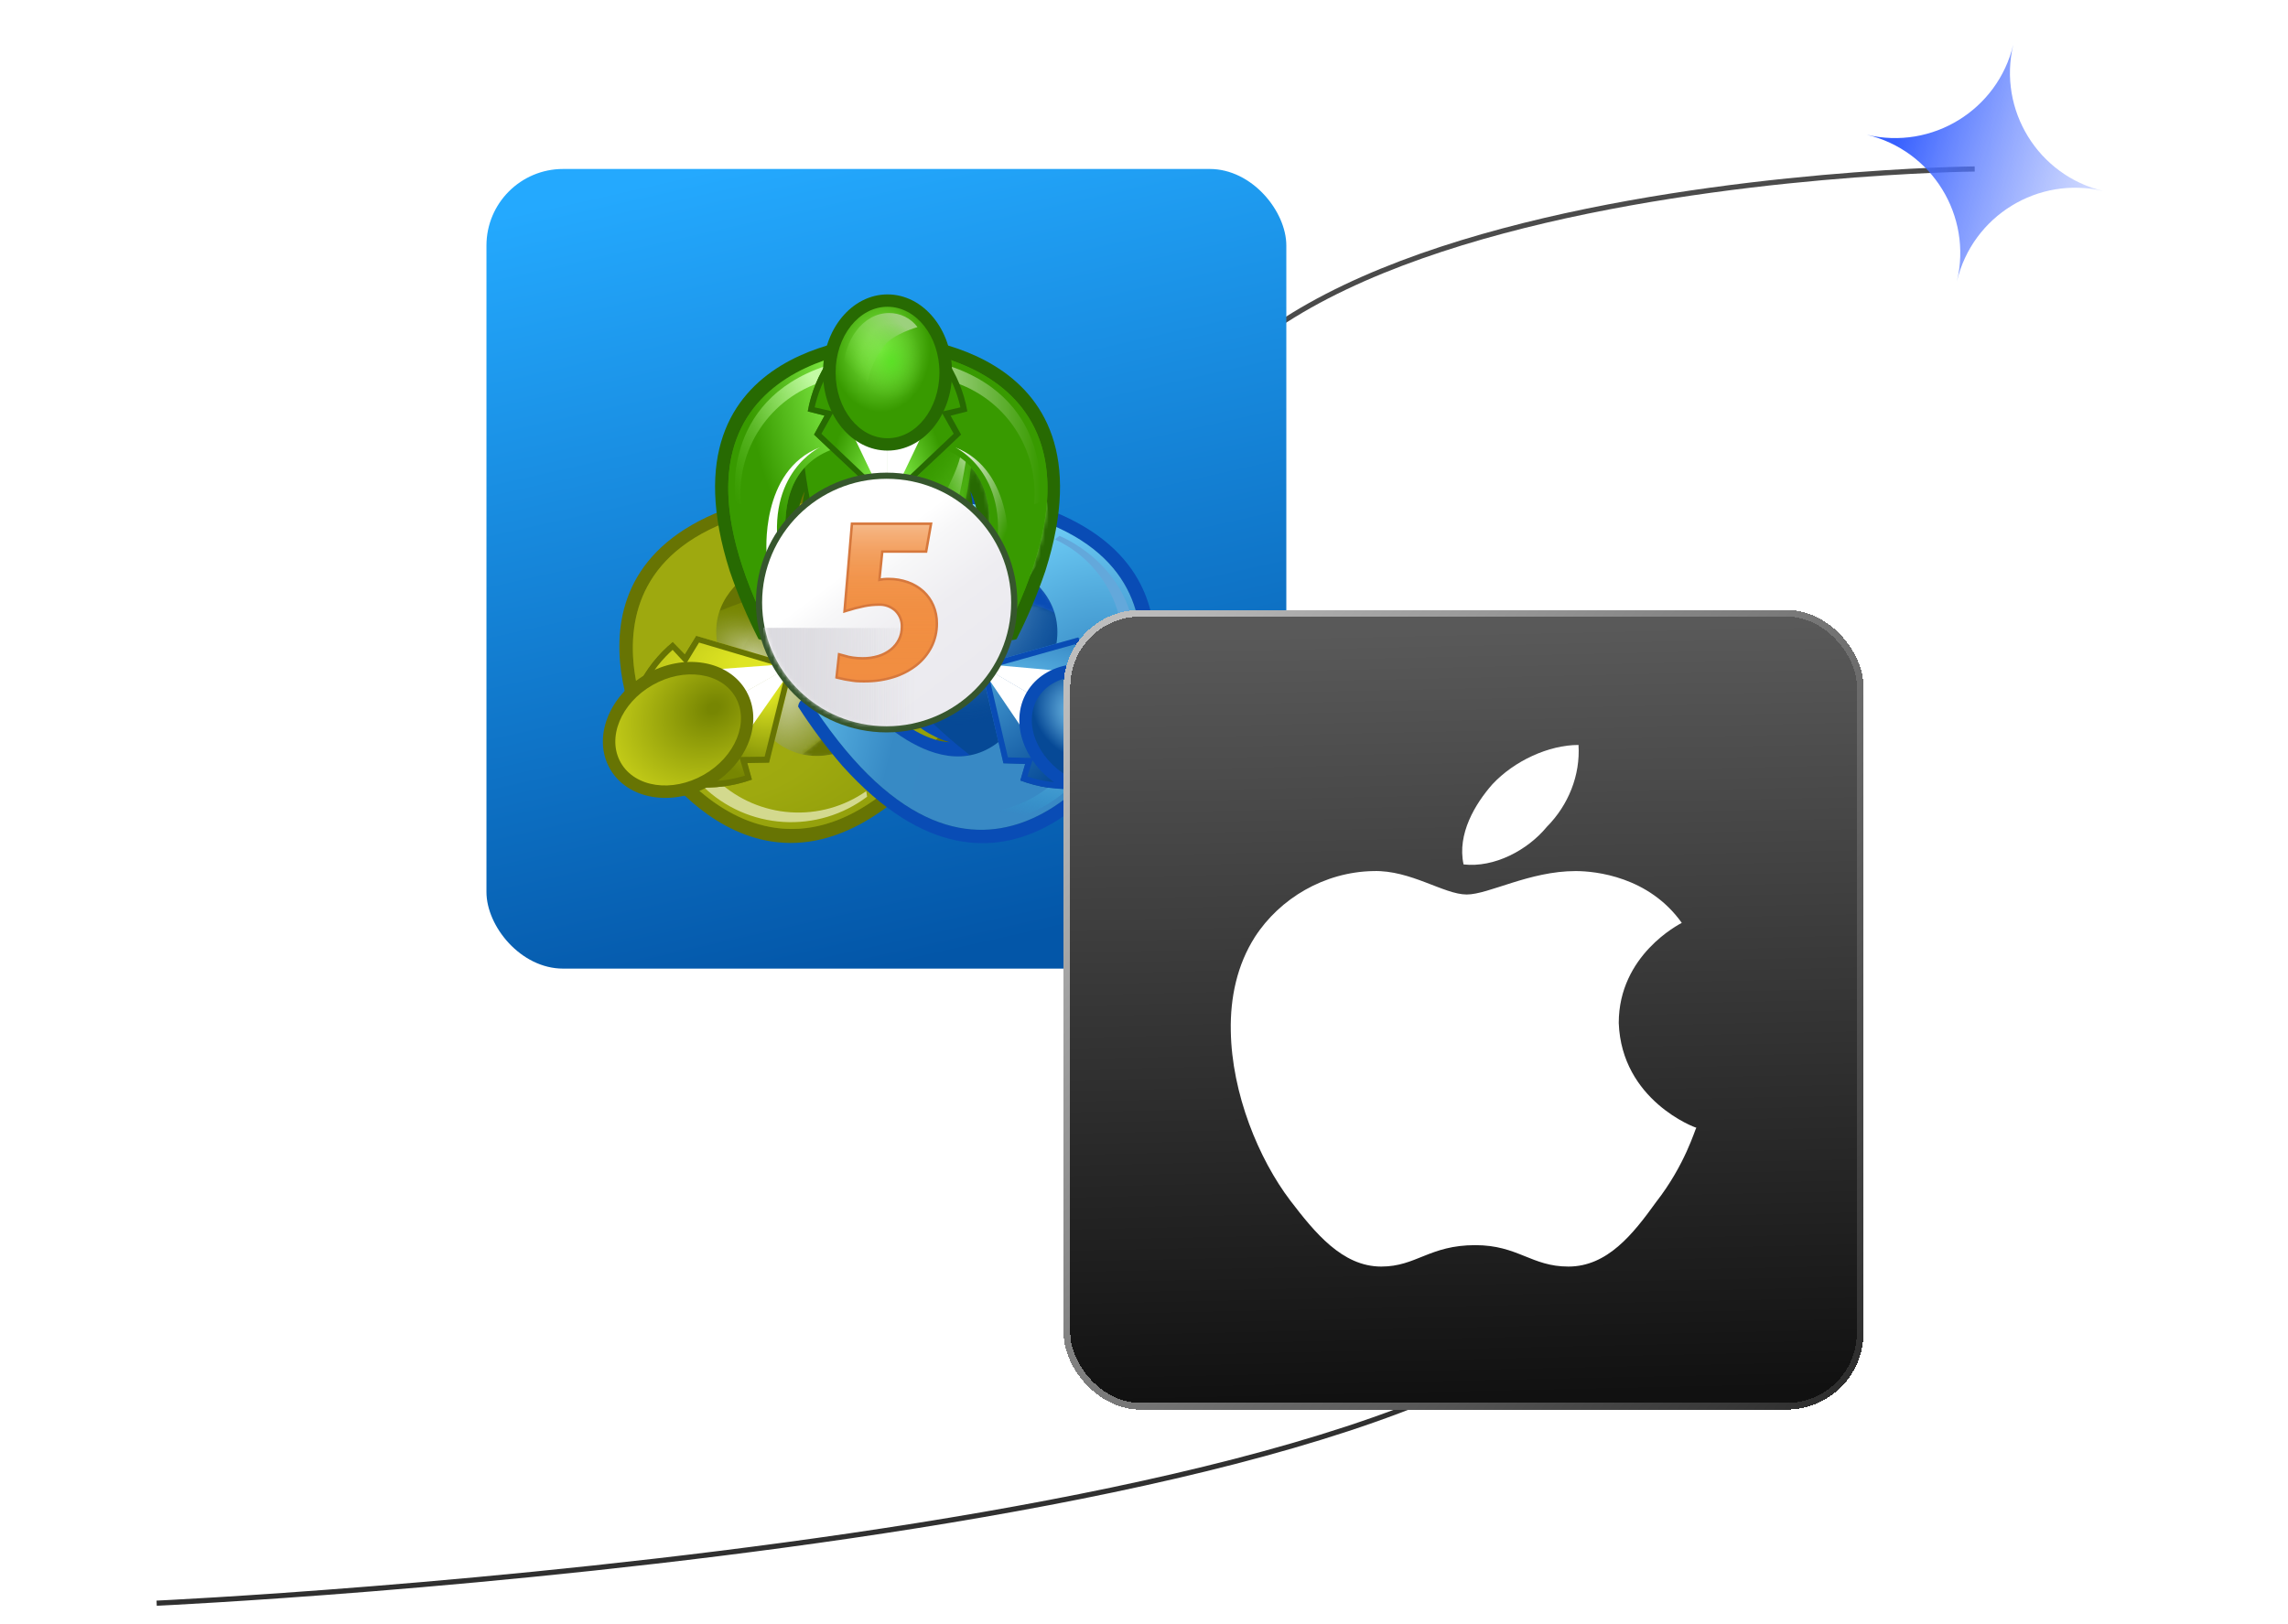 <svg width="555" height="394" viewBox="0 0 555 394" fill="none" xmlns="http://www.w3.org/2000/svg">
<path d="M479 41C479 41 237.363 43.3 288.308 154.437C318.898 221.17 413.04 236.26 391.362 304.061C369.106 373.67 38 389 38 389" stroke="url(#paint0_linear_6909_141649)" stroke-width="1.25"/>
<rect x="118" y="41" width="194.024" height="194.024" rx="18.585" fill="url(#paint1_linear_6909_141649)"/>
<path d="M156.65 181.561C156.639 181.601 163.719 177.599 172.73 172.49C163.727 177.609 156.662 181.638 156.702 181.649C156.702 181.649 185.138 229.894 225.613 186.287C229.597 181.817 233.258 177.069 236.567 172.079C236.538 171.677 236.413 171.288 236.202 170.944C235.991 170.601 235.701 170.313 235.356 170.105C234.214 169.524 224.089 165.178 224.089 165.178C224.089 165.178 222.717 164.181 221.283 165.975C219.849 167.769 209.802 179.749 199.693 180.161C199.693 180.161 222.295 174.704 210.119 151.261C195.99 128.93 179.779 145.509 179.779 145.509C185.273 137.065 200.759 134.545 203.041 134.229C205.324 133.913 205.158 132.232 205.158 132.232C205.158 132.232 206.539 121.347 206.614 120.081C206.607 119.678 206.505 119.282 206.314 118.927C206.123 118.572 205.85 118.267 205.518 118.04C199.514 118.339 193.539 119.062 187.637 120.202C129.284 132.707 156.65 181.561 156.65 181.561Z" fill="#677403"/>
<path d="M159.215 179.923H159.203L159.272 180.032L159.333 180.146C161.598 183.718 192.535 230.231 232.521 172.18L223.391 168.185C223.391 168.185 208.512 186.296 194.593 183.091C194.593 183.091 208.181 173.058 209.992 167.531C211.776 162.083 208.402 154.837 207.275 152.842L207.251 152.8L207.226 152.758C206.068 150.78 201.504 144.21 195.876 142.971C190.169 141.716 174.571 148.252 174.571 148.252C178.862 134.705 202.115 131.165 202.115 131.165L203.29 121.317C132.673 126.053 157.271 176.169 159.215 179.923ZM172.501 172.52C176.296 170.359 180.546 167.955 184.738 165.571C180.55 167.955 176.302 170.367 172.501 172.52Z" fill="#778602"/>
<mask id="mask0_6909_141649" style="mask-type:luminance" maskUnits="userSpaceOnUse" x="153" y="121" width="80" height="81">
<path d="M159.226 179.947H159.217L159.277 180.046L159.333 180.149C161.484 183.55 192.467 230.366 232.535 172.205L223.404 168.21C223.404 168.21 208.525 186.321 194.607 183.116C194.607 183.116 208.194 173.084 210.005 167.556C211.776 162.148 208.428 154.906 207.275 152.844L207.237 152.778L207.199 152.711C205.999 150.68 201.46 144.201 195.876 142.972C190.169 141.717 174.571 148.252 174.571 148.252C178.862 134.705 202.117 131.167 202.117 131.167L203.292 121.319C132.529 126.065 157.371 176.376 159.226 179.947Z" fill="white"/>
</mask>
<g mask="url(#mask0_6909_141649)">
<path style="mix-blend-mode:screen" opacity="0.79" d="M192.398 185.264C205.99 185.264 217.009 174.311 217.009 160.801C217.009 147.291 205.99 136.339 192.398 136.339C178.806 136.339 167.788 147.291 167.788 160.801C167.788 174.311 178.806 185.264 192.398 185.264Z" fill="url(#paint2_radial_6909_141649)"/>
<path style="mix-blend-mode:overlay" opacity="0.52" d="M202.428 169.184C205.314 162.496 198.501 153.124 187.21 148.253C175.92 143.381 164.427 144.853 161.541 151.542C158.655 158.23 165.468 167.602 176.759 172.474C188.049 177.345 199.542 175.873 202.428 169.184Z" fill="url(#paint3_radial_6909_141649)"/>
<path style="mix-blend-mode:overlay" opacity="0.52" d="M202.495 172.075C206.017 160.353 203.189 149.143 196.181 147.037C189.172 144.932 180.636 152.728 177.114 164.451C173.593 176.173 176.42 187.383 183.429 189.488C190.437 191.594 198.974 183.798 202.495 172.075Z" fill="url(#paint4_radial_6909_141649)"/>
</g>
<path d="M156.225 163.944C155.628 164.827 155.081 165.744 154.587 166.689C154.587 166.689 154.273 165.279 154.227 164.988L156.225 163.944Z" fill="#389A00"/>
<path d="M193.03 160.963L178.823 169.03L182.197 176.449L193.03 160.963Z" fill="white"/>
<path d="M171.756 190.962C170.687 191.025 169.615 191.029 168.545 190.974C168.545 190.974 169.609 191.957 169.835 192.143L171.756 190.962Z" fill="#389A00"/>
<path d="M159.219 179.918C159.219 179.918 190.997 232.48 232.541 172.167L223.41 168.172C223.41 168.172 203.979 192.412 187.898 179.775L182.555 176.643L178.398 169.087L159.219 179.918Z" fill="url(#paint5_radial_6909_141649)"/>
<path d="M174.261 189.598C179.074 194.02 185.252 196.665 191.774 197.095C198.295 197.525 204.768 195.715 210.119 191.963L210.338 193.308C204.516 197.706 197.313 199.879 190.029 199.436C182.746 198.992 175.86 195.961 170.615 190.888L170.017 189.85L174.259 189.598H174.261Z" fill="url(#paint6_linear_6909_141649)"/>
<path d="M168.534 190.964C173.226 191.368 177.951 190.753 182.383 189.161L181.273 185.14L186.549 185.05L192.469 161.273L190.818 162.15L168.534 190.964Z" fill="url(#paint7_radial_6909_141649)"/>
<path d="M168.538 190.968C173.23 191.371 177.955 190.756 182.388 189.164L181.277 185.143L186.554 185.054L192.473 161.276L190.822 162.153L185.479 183.61L179.327 183.675L180.693 188.194C180.693 188.194 174.237 190.3 170.826 189.083L168.544 190.964L168.538 190.968Z" fill="#677403"/>
<path d="M159.331 180.147C159.331 180.147 129.923 126.238 203.292 121.306L202.117 131.154C202.117 131.154 170.963 135.959 173.94 155.804L174.012 161.826L178.448 169.224L159.331 180.145V180.147Z" fill="url(#paint8_linear_6909_141649)"/>
<path d="M154.553 166.69C156.59 162.462 159.524 158.728 163.151 155.749L166.073 158.743L168.829 154.271L192.439 161.278L190.839 162.246L154.553 166.69Z" fill="url(#paint9_radial_6909_141649)"/>
<path style="mix-blend-mode:overlay" opacity="0.41" d="M167.608 187.176C172.796 184.211 175.122 178.519 172.803 174.461C170.484 170.403 164.399 169.516 159.211 172.481C154.024 175.445 151.698 181.138 154.017 185.196C156.336 189.254 162.421 190.14 167.608 187.176Z" fill="url(#paint10_radial_6909_141649)"/>
<path opacity="0.77" d="M172.274 153.989C172.274 153.989 171.034 139.453 190.154 132.544L188.513 129.955C188.513 129.955 169.938 138.515 172.274 153.987V153.989Z" fill="url(#paint11_linear_6909_141649)"/>
<path d="M158.682 162.488C157.294 156.122 158.144 149.472 161.09 143.659C164.035 137.847 168.896 133.229 174.851 130.585L173.797 129.713C173.797 129.713 150.427 138.393 155.715 164.953L156.312 165.992L158.686 162.486L158.682 162.488Z" fill="url(#paint12_linear_6909_141649)"/>
<path d="M154.581 166.683C156.619 162.454 159.553 158.721 163.179 155.741L166.101 158.735L168.857 154.263L192.467 161.271L190.867 162.239L169.563 155.914L166.378 161.147L163.156 157.683C163.156 157.683 158.053 162.142 157.375 165.673L154.581 166.677V166.683Z" fill="#677403"/>
<path d="M193.032 160.965L178.825 169.03L174.115 162.372L193.032 160.965Z" fill="white"/>
<path d="M193.029 160.959L178.821 169.026L182.196 176.445L193.029 160.959Z" fill="white"/>
<path d="M172.214 190.636C181.339 185.422 185.275 175.138 181.006 167.667C176.737 160.196 165.879 158.367 156.754 163.581C147.629 168.795 143.692 179.079 147.961 186.55C152.23 194.021 163.088 195.85 172.214 190.636Z" fill="#677403"/>
<path d="M170.713 187.994C178.394 183.605 181.836 175.175 178.402 169.166C174.969 163.156 165.958 161.843 158.278 166.232C150.597 170.621 147.154 179.05 150.588 185.06C154.022 191.069 163.032 192.383 170.713 187.994Z" fill="url(#paint13_radial_6909_141649)"/>
<path opacity="0.77" d="M188.53 182.277C188.53 182.277 200.497 190.723 216.197 177.862L217.607 180.582C217.607 180.582 200.755 192.138 188.53 182.277Z" fill="url(#paint14_linear_6909_141649)"/>
<path opacity="0.56" d="M210.028 167.535C211.799 162.127 208.451 154.885 207.299 152.823L207.26 152.758L207.222 152.692C206.022 150.66 201.483 144.181 195.899 142.951C194.157 142.7 192.385 142.769 190.668 143.152L191.105 143.949C192.166 143.817 193.241 143.845 194.293 144.033C199.88 145.262 204.417 151.743 205.617 153.774L205.655 153.841L205.693 153.905C206.846 155.967 210.194 163.211 208.423 168.617C207.958 169.82 207.298 170.938 206.469 171.927L206.743 172.427C208.138 171.019 209.252 169.358 210.028 167.535Z" fill="url(#paint15_linear_6909_141649)"/>
<path d="M169.027 186.687C175.581 183.341 178.774 176.474 176.159 171.349C173.543 166.225 166.109 164.782 159.554 168.128C152.999 171.473 149.806 178.34 152.422 183.465C155.038 188.59 162.472 190.032 169.027 186.687Z" fill="url(#paint16_linear_6909_141649)"/>
<path d="M273.299 182.224C273.339 182.212 266.335 178.081 257.408 172.829C266.349 178.067 273.362 182.176 273.351 182.136C273.351 182.136 301.446 133.693 243.296 120.326C237.412 119.098 231.449 118.287 225.451 117.899C225.116 118.122 224.838 118.422 224.643 118.774C224.447 119.126 224.338 119.52 224.325 119.923C224.38 121.19 225.598 132.097 225.598 132.097C225.598 132.097 225.408 133.775 227.69 134.125C229.973 134.475 245.415 137.221 250.781 145.747C250.781 145.747 234.822 128.93 220.357 151.05C207.831 174.309 230.35 180.101 230.35 180.101C220.249 179.53 210.377 167.409 208.973 165.596C207.569 163.784 206.18 164.758 206.18 164.758C206.18 164.758 195.983 168.954 194.841 169.513C194.493 169.716 194.199 170 193.984 170.34C193.768 170.68 193.637 171.067 193.601 171.468C196.836 176.507 200.426 181.309 204.343 185.838C244.161 230.039 273.316 182.224 273.316 182.224H273.299Z" fill="#094CB5"/>
<path d="M270.596 180.822L270.657 180.71L270.725 180.601H270.714C272.715 176.877 298.058 127.131 227.517 121.338L228.544 131.203C228.544 131.203 251.742 135.086 255.831 148.703C255.831 148.703 240.336 141.937 234.607 143.109C228.961 144.264 224.299 150.765 223.112 152.726L223.087 152.768L223.062 152.81C221.908 154.79 218.425 161.984 220.127 167.457C221.856 173.011 235.29 183.245 235.29 183.245C221.324 186.245 206.717 167.915 206.717 167.915L197.525 171.777C236.638 230.414 268.268 184.362 270.587 180.824L270.596 180.822ZM257.545 173.012C253.779 170.805 249.565 168.328 245.415 165.884C249.573 168.321 253.786 170.794 257.547 173.01L257.545 173.012Z" fill="#064996"/>
<mask id="mask1_6909_141649" style="mask-type:luminance" maskUnits="userSpaceOnUse" x="197" y="121" width="80" height="81">
<path d="M270.613 180.799L270.668 180.698L270.729 180.601H270.731C272.633 177.059 298.231 127.119 227.551 121.315L228.579 131.18C228.579 131.18 251.776 135.062 255.866 148.68C255.866 148.68 240.37 141.914 234.641 143.086C229.037 144.227 224.369 150.71 223.133 152.726L223.095 152.791L223.056 152.855C221.875 154.898 218.457 162.026 220.148 167.457C221.877 173.011 235.31 183.245 235.31 183.245C221.344 186.245 206.738 167.915 206.738 167.915L197.546 171.777C236.731 230.533 268.42 184.171 270.621 180.802L270.613 180.799Z" fill="white"/>
</mask>
<g mask="url(#mask1_6909_141649)">
<path opacity="0.74" d="M237.452 186.092C251.044 186.092 262.063 175.14 262.063 161.63C262.063 148.12 251.044 137.168 237.452 137.168C223.86 137.168 212.842 148.12 212.842 161.63C212.842 175.14 223.86 186.092 237.452 186.092Z" fill="url(#paint17_radial_6909_141649)"/>
</g>
<path d="M258.11 191.314C259.179 191.393 260.251 191.412 261.321 191.371C261.321 191.371 260.245 192.34 260.014 192.513L258.112 191.303L258.11 191.314Z" fill="#389A00"/>
<path d="M237.281 161.003L251.367 169.279L256.174 162.696L237.281 161.003Z" fill="white"/>
<path d="M274.039 164.527C274.624 165.42 275.158 166.344 275.639 167.297C275.639 167.297 275.974 165.891 276.019 165.604L274.039 164.527Z" fill="#389A00"/>
<path d="M270.594 180.82C270.594 180.82 300.809 127.353 227.517 121.336L228.544 131.201C228.544 131.201 259.36 135.981 256.273 156.12L256.18 162.285L251.633 169.616L270.594 180.818V180.82Z" fill="url(#paint18_radial_6909_141649)"/>
<path d="M271.605 163.034C273.091 156.689 272.341 150.025 269.483 144.168C266.625 138.311 261.833 133.62 255.917 130.887L256.984 130.033C256.984 130.033 280.223 139.055 274.536 165.536L273.923 166.565L271.603 163.025L271.605 163.034Z" fill="url(#paint19_linear_6909_141649)"/>
<path d="M275.635 167.307C273.661 163.049 270.783 159.272 267.201 156.24L264.235 159.19L261.545 154.676L237.833 161.334L239.415 162.327L275.635 167.307Z" fill="url(#paint20_radial_6909_141649)"/>
<path d="M275.635 167.301C273.661 163.043 270.783 159.266 267.201 156.234L264.235 159.184L261.545 154.67L237.833 161.328L239.415 162.321L260.817 156.312L263.919 161.593L267.193 158.169C267.193 158.169 272.23 162.702 272.854 166.249L275.633 167.295L275.635 167.301Z" fill="#094CB5"/>
<path d="M270.735 180.609C270.735 180.609 238.175 232.694 197.537 171.775L206.728 167.913C206.728 167.913 226.351 192.44 242.221 180.036L247.45 176.993L251.721 169.5L270.743 180.61L270.735 180.609Z" fill="url(#paint21_linear_6909_141649)"/>
<path d="M261.338 191.396C256.64 191.732 251.926 191.05 247.517 189.395L248.686 185.391L243.414 185.223L237.85 161.356L239.487 162.258L261.338 191.396Z" fill="url(#paint22_radial_6909_141649)"/>
<path style="mix-blend-mode:overlay" opacity="0.41" d="M277.725 182.731C280.105 178.706 277.863 172.978 272.718 169.936C267.573 166.894 261.473 167.692 259.094 171.717C256.714 175.742 258.956 181.471 264.101 184.512C269.246 187.554 275.346 186.757 277.725 182.731Z" fill="url(#paint23_radial_6909_141649)"/>
<path d="M241.464 182.381C241.464 182.381 229.372 190.65 213.865 177.557L212.416 180.257C212.416 180.257 229.092 192.06 241.464 182.381Z" fill="url(#paint24_linear_6909_141649)"/>
<path d="M255.62 189.912C250.743 194.262 244.525 196.816 237.998 197.149C231.471 197.483 225.025 195.576 219.73 191.746L219.49 193.087C225.247 197.571 232.417 199.851 239.706 199.515C246.996 199.179 253.926 196.25 259.246 191.255L259.858 190.226L255.62 189.912Z" fill="url(#paint25_linear_6909_141649)"/>
<path d="M261.317 191.375C256.619 191.709 251.905 191.023 247.496 189.366L248.666 185.362L243.393 185.195L237.829 161.335L239.467 162.237L244.487 183.77L250.636 183.926L249.204 188.425C249.204 188.425 255.628 190.625 259.055 189.459L261.317 191.375Z" fill="#094CB5"/>
<path d="M237.283 161.001L251.359 169.277L247.875 176.637L237.283 161.001Z" fill="white"/>
<path d="M237.281 161.007L251.367 169.283L256.174 162.7L237.281 161.007Z" fill="white"/>
<path d="M281.859 187.308C286.241 179.896 282.456 169.55 273.405 164.2C264.355 158.849 253.466 160.52 249.084 167.932C244.702 175.344 248.487 185.69 257.538 191.04C266.589 196.391 277.478 194.72 281.859 187.308Z" fill="#094CB5"/>
<path d="M279.276 185.773C282.801 179.811 279.481 171.327 271.863 166.823C264.244 162.319 255.21 163.5 251.686 169.462C248.162 175.424 251.481 183.908 259.1 188.412C266.718 192.916 275.752 191.734 279.276 185.773Z" fill="url(#paint26_radial_6909_141649)"/>
<path opacity="0.77" d="M258.14 154.338C258.14 154.338 259.599 139.822 240.583 132.63L242.263 130.067C242.263 130.067 260.708 138.897 258.14 154.338Z" fill="url(#paint27_linear_6909_141649)"/>
<path style="mix-blend-mode:overlay" d="M276.718 184.087C279.647 179.131 276.888 172.078 270.555 168.334C264.221 164.59 256.712 165.572 253.782 170.528C250.852 175.484 253.611 182.537 259.945 186.281C266.278 190.025 273.788 189.043 276.718 184.087Z" fill="url(#paint28_linear_6909_141649)"/>
<path opacity="0.56" d="M234.61 143.071C229.006 144.212 224.338 150.695 223.102 152.711L223.064 152.776L223.026 152.84C221.845 154.883 218.426 162.009 220.117 167.442C220.761 169.071 221.699 170.568 222.883 171.859L223.363 171.086C222.723 170.236 222.215 169.294 221.858 168.292C220.167 162.859 223.585 155.737 224.766 153.691L224.804 153.626L224.843 153.561C226.075 151.545 230.739 145.068 236.351 143.921C237.631 143.727 238.935 143.744 240.21 143.97L240.511 143.485C238.589 142.978 236.588 142.837 234.614 143.069L234.61 143.071Z" fill="url(#paint29_linear_6909_141649)"/>
<path d="M215.348 81.377C215.32 81.349 215.305 89.444 215.297 99.754C215.297 89.444 215.274 81.349 215.246 81.377C215.246 81.377 158.994 81.99 177.012 138.551C178.942 144.211 181.274 149.726 183.989 155.055C184.354 155.229 184.756 155.313 185.16 155.302C185.565 155.29 185.96 155.183 186.315 154.988C187.384 154.298 196.207 147.707 196.207 147.707C196.207 147.707 197.757 147.016 196.901 144.889C196.045 142.763 190.565 128.15 195.216 119.21C195.216 119.21 188.773 141.424 215.291 142.542C241.808 141.424 235.367 119.21 235.367 119.21C240.018 128.139 234.538 142.755 233.682 144.889C232.826 147.024 234.376 147.707 234.376 147.707C234.376 147.707 243.199 154.298 244.268 154.988C244.622 155.183 245.018 155.29 245.423 155.302C245.827 155.313 246.229 155.229 246.594 155.055C249.309 149.727 251.641 144.211 253.571 138.551C271.593 81.99 215.348 81.377 215.348 81.377Z" fill="#276A02"/>
<path d="M215.498 84.403V84.394H215.369H215.24C215.24 84.394 215.24 84.394 215.24 84.403C210.996 84.594 155.016 88.217 185.896 151.522L193.918 145.625C193.918 145.625 185.476 123.8 195.181 113.376C195.181 113.376 197.205 130.077 201.137 134.383C205.01 138.627 213.014 139.308 215.318 139.329H215.415C217.718 139.31 225.721 138.629 229.596 134.383C233.525 130.079 235.551 113.376 235.551 113.376C245.252 123.8 236.814 145.625 236.814 145.625L244.836 151.522C275.722 88.217 219.742 84.586 215.498 84.403ZM215.375 99.545C215.375 103.891 215.375 108.755 215.375 113.551C215.371 108.753 215.371 103.889 215.375 99.545Z" fill="#389A00"/>
<mask id="mask2_6909_141649" style="mask-type:luminance" maskUnits="userSpaceOnUse" x="176" y="84" width="79" height="68">
<path d="M215.474 84.401H215.358H215.242C211.203 84.57 154.929 88.085 185.872 151.52L193.893 145.623C193.893 145.623 185.451 123.797 195.156 113.373C195.156 113.373 197.18 130.074 201.112 134.381C204.957 138.592 212.944 139.294 215.32 139.327H215.472C217.842 139.296 225.744 138.596 229.598 134.381C233.528 130.076 235.553 113.373 235.553 113.373C245.255 123.797 236.816 145.623 236.816 145.623L244.838 151.52C275.787 88.087 219.514 84.564 215.474 84.401Z" fill="white"/>
</mask>
<g mask="url(#mask2_6909_141649)">
<path opacity="0.74" d="M229.697 150.109C243.289 150.109 254.307 139.157 254.307 125.647C254.307 112.136 243.289 101.184 229.697 101.184C216.105 101.184 205.086 112.136 205.086 125.647C205.086 139.157 216.105 150.109 229.697 150.109Z" fill="url(#paint30_linear_6909_141649)"/>
</g>
<path d="M230.941 89.75C230.465 88.796 229.936 87.868 229.356 86.973C229.356 86.973 230.743 87.401 231.019 87.506L230.941 89.75Z" fill="#389A00"/>
<path d="M215.289 122.995V106.731L207.142 105.97L215.289 122.995Z" fill="white"/>
<path d="M199.636 89.75C200.112 88.796 200.641 87.868 201.221 86.973C201.221 86.973 199.834 87.401 199.558 87.506L199.636 89.75Z" fill="#389A00"/>
<path d="M215.501 84.409C215.501 84.409 153.82 85.765 185.903 151.537L193.924 145.641C193.924 145.641 182.387 116.847 201.396 109.233L206.783 106.178L215.446 106.337L215.499 84.413L215.501 84.409Z" fill="url(#paint31_radial_6909_141649)"/>
<path d="M199.583 92.594C193.361 94.528 187.994 98.543 184.379 103.964C180.765 109.385 179.124 115.884 179.732 122.371L178.448 121.893C178.448 121.893 174.438 97.418 200.264 88.809H201.468L199.583 92.594Z" fill="url(#paint32_linear_6909_141649)"/>
<path d="M201.232 86.971C198.554 90.818 196.748 95.203 195.938 99.82L200.003 100.857L197.464 105.455L215.297 122.356L215.35 120.495L201.232 86.971Z" fill="url(#paint33_radial_6909_141649)"/>
<path d="M201.227 86.973C198.549 90.82 196.742 95.205 195.933 99.823L199.998 100.859L197.458 105.457L215.291 122.358L215.345 120.497L199.25 105.244L202.244 99.902L197.62 98.839C197.62 98.839 198.984 92.221 201.736 89.883L201.227 86.973Z" fill="#276A02"/>
<path d="M215.245 84.394C215.245 84.394 276.926 85.75 244.843 151.522L236.822 145.625C236.822 145.625 248.077 116.354 229.259 109.088L223.963 106.163L215.301 106.322L215.247 84.398L215.245 84.394Z" fill="#389A00"/>
<path d="M229.371 86.945C232.049 90.792 233.856 95.177 234.665 99.794L230.6 100.831L233.14 105.428L215.307 122.329L215.253 120.469L229.371 86.945Z" fill="url(#paint34_radial_6909_141649)"/>
<path style="mix-blend-mode:overlay" opacity="0.41" d="M213.469 98.862C218.165 98.862 221.972 94.039 221.972 88.09C221.972 82.141 218.165 77.318 213.469 77.318C208.773 77.318 204.966 82.141 204.966 88.09C204.966 94.039 208.773 98.862 213.469 98.862Z" fill="url(#paint35_radial_6909_141649)"/>
<path d="M231.675 108.536C231.675 108.536 244.99 114.675 241.542 134.596L244.616 134.463C244.616 134.463 246.353 114.205 231.675 108.536Z" fill="url(#paint36_linear_6909_141649)"/>
<path d="M232.886 110.996L234.256 112.052C234.256 112.052 232.049 126.529 229.35 129.717L226.061 125.573C226.061 125.573 231.654 115.993 232.886 110.996Z" fill="url(#paint37_linear_6909_141649)"/>
<path d="M230.994 92.594C237.215 94.529 242.583 98.543 246.197 103.964C249.811 109.385 251.452 115.884 250.845 122.371L252.127 121.893C252.127 121.893 256.137 97.418 230.311 88.809H229.107L230.994 92.594Z" fill="url(#paint38_linear_6909_141649)"/>
<path d="M229.362 86.973C232.04 90.82 233.846 95.205 234.656 99.823L230.591 100.859L233.13 105.457L215.297 122.358L215.244 120.497L231.338 105.244L228.344 99.902L232.968 98.839C232.968 98.839 231.604 92.221 228.852 89.883L229.362 86.973Z" fill="#276A02"/>
<path d="M215.286 122.995V106.731L223.433 105.97L215.286 122.995Z" fill="white"/>
<path d="M215.287 122.995V106.731L207.14 105.97L215.287 122.995Z" fill="white"/>
<path d="M215.287 109.332C223.934 109.332 230.944 100.848 230.944 90.384C230.944 79.919 223.934 71.436 215.287 71.436C206.64 71.436 199.63 79.919 199.63 90.384C199.63 100.848 206.64 109.332 215.287 109.332Z" fill="#276A02"/>
<path d="M215.286 106.333C222.24 106.333 227.878 99.192 227.878 90.383C227.878 81.575 222.24 74.434 215.286 74.434C208.331 74.434 202.693 81.575 202.693 90.383C202.693 99.192 208.331 106.333 215.286 106.333Z" fill="url(#paint39_radial_6909_141649)"/>
<path d="M222.504 79.386C222.504 79.386 216.729 81.006 214.538 83.823C212.347 86.641 208.641 92.64 210.667 103.057C206.863 100.774 204.536 96.184 204.536 90.378C204.536 82.414 209.493 75.956 215.607 75.956C216.949 75.934 218.276 76.23 219.481 76.82C220.686 77.411 221.734 78.278 222.539 79.351L222.512 79.378L222.504 79.386Z" fill="url(#paint40_linear_6909_141649)"/>
<path d="M198.902 108.536C198.902 108.536 185.587 114.675 189.035 134.596L185.961 134.463C185.961 134.463 184.225 114.205 198.902 108.536Z" fill="url(#paint41_linear_6909_141649)"/>
<path d="M216.276 98.223C220.852 98.223 224.56 93.525 224.56 87.73C224.56 81.935 220.852 77.238 216.276 77.238C211.701 77.238 207.992 81.935 207.992 87.73C207.992 93.525 211.701 98.223 216.276 98.223Z" fill="url(#paint42_radial_6909_141649)"/>
<path d="M215.071 177.708C232.581 177.708 246.775 163.599 246.775 146.196C246.775 128.792 232.581 114.684 215.071 114.684C197.561 114.684 183.367 128.792 183.367 146.196C183.367 163.599 197.561 177.708 215.071 177.708Z" fill="url(#paint43_linear_6909_141649)"/>
<path d="M215.071 176.22C231.754 176.22 245.278 162.778 245.278 146.196C245.278 129.614 231.754 116.171 215.071 116.171C198.389 116.171 184.865 129.614 184.865 146.196C184.865 162.778 198.389 176.22 215.071 176.22Z" fill="url(#paint44_linear_6909_141649)"/>
<mask id="mask3_6909_141649" style="mask-type:luminance" maskUnits="userSpaceOnUse" x="184" y="116" width="62" height="61">
<path d="M215.071 176.22C231.754 176.22 245.278 162.778 245.278 146.196C245.278 129.614 231.754 116.171 215.071 116.171C198.389 116.171 184.865 129.614 184.865 146.196C184.865 162.778 198.389 176.22 215.071 176.22Z" fill="white"/>
</mask>
<g mask="url(#mask3_6909_141649)">
<path d="M222.962 152.387H185.177V188.293H222.962V152.387Z" fill="url(#paint45_linear_6909_141649)"/>
<path d="M222.962 152.387H185.177V188.293H222.962V152.387Z" fill="url(#paint46_linear_6909_141649)"/>
</g>
<path d="M209.813 165.611C208.938 165.611 208.229 165.592 207.704 165.556C207.432 165.537 207.108 165.497 206.753 165.44C205.516 165.28 204.29 165.044 203.082 164.732L202.589 164.595L203.266 158.379L205.956 159.108C206.336 159.186 206.658 159.243 206.941 159.281C207.697 159.386 208.46 159.439 209.224 159.439C210.506 159.453 211.784 159.271 213.011 158.898C214.065 158.577 215.05 158.061 215.914 157.377C216.699 156.748 217.341 155.958 217.795 155.06C218.246 154.152 218.476 153.151 218.466 152.138C218.502 151.449 218.391 150.76 218.142 150.117C217.892 149.474 217.509 148.891 217.019 148.406C216.498 147.927 215.887 147.557 215.221 147.317C214.556 147.077 213.849 146.972 213.142 147.008C212.003 147.014 210.867 147.128 209.749 147.348C208.271 147.651 206.811 148.032 205.374 148.49L204.518 148.756L206.38 126.774H226.201L224.902 134.138H214.28L213.652 140.325C213.878 140.287 214.072 140.261 214.234 140.242C214.665 140.198 215.097 140.179 215.53 140.183C217.177 140.169 218.813 140.447 220.363 141.004C221.773 141.508 223.07 142.284 224.181 143.287C225.238 144.27 226.08 145.461 226.654 146.785C227.26 148.201 227.564 149.728 227.548 151.269C227.567 153.285 227.107 155.277 226.205 157.08C225.309 158.833 224.049 160.375 222.509 161.601C220.834 162.912 218.935 163.909 216.905 164.542C214.61 165.265 212.215 165.621 209.81 165.6L209.813 165.611Z" fill="#D6783D"/>
<path d="M226.11 147.035C225.568 145.785 224.772 144.661 223.772 143.736C222.721 142.785 221.493 142.05 220.158 141.573C218.676 141.039 217.111 140.774 215.535 140.79C215.126 140.785 214.717 140.803 214.31 140.843C214.002 140.878 213.558 140.951 212.979 141.06L213.74 133.544H224.392L225.48 127.381H206.932L205.191 147.925C206.647 147.458 208.128 147.07 209.625 146.763C210.781 146.534 211.955 146.416 213.133 146.411C213.917 146.375 214.701 146.495 215.438 146.764C216.176 147.033 216.853 147.446 217.43 147.978C217.978 148.52 218.406 149.17 218.687 149.887C218.968 150.604 219.096 151.372 219.062 152.142C219.073 153.248 218.821 154.342 218.328 155.332C217.837 156.306 217.141 157.164 216.289 157.845C215.366 158.575 214.314 159.126 213.188 159.467C211.901 159.86 210.562 160.053 209.216 160.038C208.425 160.038 207.634 159.984 206.85 159.876C206.519 159.831 206.16 159.764 205.781 159.686L203.782 159.144L203.236 164.156C204.42 164.46 205.622 164.692 206.835 164.849C207.186 164.904 207.491 164.942 207.75 164.961C208.257 164.996 208.946 165.014 209.817 165.014C212.16 165.038 214.492 164.691 216.726 163.987C218.687 163.377 220.521 162.415 222.138 161.149C223.613 159.977 224.819 158.502 225.674 156.823C226.536 155.105 226.974 153.205 226.952 151.282C226.971 149.824 226.684 148.379 226.11 147.038V147.035Z" fill="#F18E41"/>
<path opacity="0.43" d="M226.11 147.035C225.568 145.785 224.772 144.661 223.772 143.736C222.721 142.785 221.493 142.05 220.158 141.573C218.676 141.039 217.111 140.774 215.535 140.79C215.126 140.785 214.717 140.803 214.31 140.843C214.002 140.878 213.558 140.951 212.979 141.06L213.74 133.544H224.392L225.48 127.381H206.932L205.191 147.925C206.647 147.458 208.128 147.07 209.625 146.763C210.781 146.534 211.955 146.416 213.133 146.411C213.917 146.375 214.701 146.495 215.438 146.764C216.176 147.033 216.853 147.446 217.43 147.978C217.978 148.52 218.406 149.17 218.687 149.887C218.968 150.604 219.096 151.372 219.062 152.142C219.073 153.248 218.821 154.342 218.328 155.332C217.837 156.306 217.141 157.164 216.289 157.845C215.366 158.575 214.314 159.126 213.188 159.467C211.901 159.86 210.562 160.053 209.216 160.038C208.425 160.038 207.634 159.984 206.85 159.876C206.519 159.831 206.16 159.764 205.781 159.686L203.782 159.144L203.236 164.156C204.42 164.46 205.622 164.692 206.835 164.849C207.186 164.904 207.491 164.942 207.75 164.961C208.257 164.996 208.946 165.014 209.817 165.014C212.16 165.038 214.492 164.691 216.726 163.987C218.687 163.377 220.521 162.415 222.138 161.149C223.613 159.977 224.819 158.502 225.674 156.823C226.536 155.105 226.974 153.205 226.952 151.282C226.971 149.824 226.684 148.379 226.11 147.038V147.035Z" fill="url(#paint47_linear_6909_141649)"/>
<g filter="url(#filter0_d_6909_141649)">
<rect x="258" y="148" width="194.024" height="194.024" rx="18.585" fill="url(#paint48_linear_6909_141649)" shape-rendering="crispEdges"/>
<rect x="258.808" y="148.808" width="192.407" height="192.407" rx="17.776" stroke="url(#paint49_linear_6909_141649)" stroke-width="1.617" shape-rendering="crispEdges"/>
<path d="M407.947 223.925C407.33 224.278 392.66 231.718 392.66 248.214C393.351 267.026 411.173 273.624 411.479 273.624C411.173 273.976 408.788 282.611 401.724 291.663C396.117 299.46 389.894 307.321 380.444 307.321C371.456 307.321 368.229 302.124 357.857 302.124C346.719 302.124 343.568 307.321 335.04 307.321C325.59 307.321 318.906 299.039 312.994 291.315C305.313 281.206 298.784 265.342 298.554 250.109C298.399 242.038 300.092 234.103 304.391 227.364C310.459 217.955 321.291 211.568 333.121 211.358C342.185 211.079 350.252 217.044 355.783 217.044C361.084 217.044 370.995 211.358 382.208 211.358C387.048 211.362 399.955 212.695 407.947 223.925ZM355.017 209.746C353.403 202.375 357.857 195.004 362.006 190.302C367.307 184.615 375.68 180.756 382.9 180.756C383.361 188.127 380.439 195.356 375.219 200.621C370.534 206.308 362.467 210.589 355.017 209.746Z" fill="white"/>
</g>
<path d="M488.359 10.83C484.587 26.68 468.68 36.471 452.83 32.698C468.68 36.471 478.471 52.377 474.698 68.227C478.471 52.377 494.377 42.587 510.227 46.359C494.377 42.587 484.587 26.68 488.359 10.83Z" fill="url(#paint50_linear_6909_141649)"/>
<g clip-path="url(#clip0_6909_141649)">
<path d="M544.235 389.533C543.941 388.629 543.715 387.674 543.391 386.813C542.835 385.369 541.86 384.34 540.298 383.871C538.987 383.5 537.691 383.2 536.35 382.873C535.943 382.768 535.505 382.706 535.098 382.601C534.772 382.517 534.537 382.305 534.586 381.962C534.618 381.734 534.851 381.54 535.002 381.325C535.032 381.282 535.106 381.268 535.181 381.253C538.01 380.104 539.625 377.899 540.488 375.214C541.266 372.878 541.799 370.48 542.458 368.13C542.544 367.78 542.63 367.431 542.767 367.145C542.851 366.98 543.12 366.779 543.314 366.778C543.507 366.777 543.772 366.947 543.851 367.153C543.968 367.352 543.987 367.644 543.999 367.901C544.022 368.414 544.046 368.927 544.039 369.484C544.006 371.673 544.853 373.615 545.699 375.557C546.098 376.403 546.782 376.934 547.685 377.2C548.833 377.529 549.982 377.673 551.186 377.695C551.572 377.693 552.093 377.59 552.235 378.117C552.385 378.679 551.892 378.925 551.503 379.112C549.8 379.891 548.759 381.28 547.864 382.825C546.94 384.413 546.31 386.127 546.044 387.919C545.891 388.91 545.776 389.895 545.616 390.851C545.577 391.044 545.612 391.222 545.521 391.351C545.407 391.558 545.196 391.859 545.04 391.853C544.847 391.854 544.642 391.598 544.488 391.406C544.386 391.279 544.388 391.093 544.353 390.915C544.261 390.452 544.17 389.989 544.086 389.562C544.161 389.547 544.198 389.54 544.235 389.533Z" fill="white"/>
</g>
<path d="M8.435 16.155C8.232 15.531 8.076 14.874 7.852 14.28C7.47 13.284 6.797 12.575 5.72 12.252C4.817 11.996 3.923 11.79 2.999 11.563C2.718 11.491 2.417 11.449 2.136 11.376C1.911 11.319 1.749 11.172 1.782 10.936C1.805 10.778 1.965 10.645 2.069 10.497C2.09 10.467 2.141 10.457 2.193 10.447C4.143 9.655 5.257 8.135 5.852 6.284C6.388 4.674 6.755 3.02 7.21 1.4C7.269 1.159 7.328 0.918 7.423 0.721C7.48 0.608 7.666 0.469 7.799 0.468C7.932 0.468 8.115 0.585 8.17 0.727C8.25 0.864 8.263 1.065 8.272 1.242C8.288 1.596 8.304 1.95 8.3 2.333C8.277 3.843 8.86 5.181 9.444 6.52C9.719 7.104 10.191 7.47 10.813 7.653C11.604 7.88 12.397 7.979 13.226 7.994C13.492 7.993 13.852 7.922 13.95 8.285C14.053 8.673 13.713 8.842 13.445 8.971C12.271 9.508 11.553 10.466 10.937 11.531C10.299 12.625 9.865 13.807 9.682 15.042C9.577 15.726 9.497 16.405 9.387 17.064C9.36 17.197 9.384 17.32 9.321 17.408C9.243 17.551 9.097 17.759 8.989 17.754C8.856 17.755 8.715 17.579 8.609 17.447C8.538 17.358 8.54 17.231 8.516 17.108C8.453 16.789 8.39 16.47 8.332 16.175C8.383 16.165 8.409 16.16 8.435 16.155Z" fill="white"/>
<defs>
<filter id="filter0_d_6909_141649" x="228" y="118" width="254.024" height="254.024" filterUnits="userSpaceOnUse" color-interpolation-filters="sRGB">
<feFlood flood-opacity="0" result="BackgroundImageFix"/>
<feColorMatrix in="SourceAlpha" type="matrix" values="0 0 0 0 0 0 0 0 0 0 0 0 0 0 0 0 0 0 127 0" result="hardAlpha"/>
<feOffset/>
<feGaussianBlur stdDeviation="15"/>
<feComposite in2="hardAlpha" operator="out"/>
<feColorMatrix type="matrix" values="0 0 0 0 0.042 0 0 0 0 0.042 0 0 0 0 0.042 0 0 0 0.4 0"/>
<feBlend mode="normal" in2="BackgroundImageFix" result="effect1_dropShadow_6909_141649"/>
<feBlend mode="normal" in="SourceGraphic" in2="effect1_dropShadow_6909_141649" result="shape"/>
</filter>
<linearGradient id="paint0_linear_6909_141649" x1="19.875" y1="389" x2="-15.967" y2="102.429" gradientUnits="userSpaceOnUse">
<stop stop-color="#303030"/>
<stop offset="1" stop-color="#4B4B4B"/>
</linearGradient>
<linearGradient id="paint1_linear_6909_141649" x1="171.261" y1="41" x2="215.012" y2="235.024" gradientUnits="userSpaceOnUse">
<stop stop-color="#24A9FE"/>
<stop offset="1" stop-color="#0356A8"/>
</linearGradient>
<radialGradient id="paint2_radial_6909_141649" cx="0" cy="0" r="1" gradientUnits="userSpaceOnUse" gradientTransform="translate(208.887 161.144) scale(30.468 30.284)">
<stop stop-color="#A0AA63"/>
<stop offset="0.12" stop-color="#A0AA61" stop-opacity="0.929"/>
<stop offset="0.33" stop-color="#A0AA5E" stop-opacity="0.749"/>
<stop offset="0.6" stop-color="#A1AB58" stop-opacity="0.451"/>
<stop offset="0.94" stop-color="#A2AC50" stop-opacity="0.051"/>
<stop offset="0.97" stop-color="#A3AD50" stop-opacity="0"/>
</radialGradient>
<radialGradient id="paint3_radial_6909_141649" cx="0" cy="0" r="1" gradientUnits="userSpaceOnUse" gradientTransform="translate(182.779 158.522) rotate(-66.66) scale(11.66 19.682)">
<stop stop-color="white"/>
<stop offset="0.08" stop-color="#F8F9F3" stop-opacity="0.949"/>
<stop offset="0.22" stop-color="#E8EAD4" stop-opacity="0.831"/>
<stop offset="0.41" stop-color="#CDD2A2" stop-opacity="0.639"/>
<stop offset="0.64" stop-color="#A8B15D" stop-opacity="0.361"/>
<stop offset="0.9" stop-color="#798806" stop-opacity="0.02"/>
<stop offset="0.91" stop-color="#778602" stop-opacity="0"/>
</radialGradient>
<radialGradient id="paint4_radial_6909_141649" cx="0" cy="0" r="1" gradientUnits="userSpaceOnUse" gradientTransform="translate(191.632 168.812) rotate(-73.28) scale(32.978 19.717)">
<stop stop-color="white"/>
<stop offset="0.08" stop-color="#F8F9F3" stop-opacity="0.949"/>
<stop offset="0.22" stop-color="#E8EAD4" stop-opacity="0.831"/>
<stop offset="0.41" stop-color="#CDD2A2" stop-opacity="0.639"/>
<stop offset="0.64" stop-color="#A8B15D" stop-opacity="0.361"/>
<stop offset="0.9" stop-color="#798806" stop-opacity="0.02"/>
<stop offset="0.91" stop-color="#778602" stop-opacity="0"/>
</radialGradient>
<radialGradient id="paint5_radial_6909_141649" cx="0" cy="0" r="1" gradientUnits="userSpaceOnUse" gradientTransform="translate(161.418 178.821) scale(133.006 59.805)">
<stop stop-color="#A2AD0D"/>
<stop offset="0.28" stop-color="#9EA90F"/>
<stop offset="0.99" stop-color="#768701"/>
</radialGradient>
<linearGradient id="paint6_linear_6909_141649" x1="895.792" y1="-284.387" x2="895.129" y2="-314.817" gradientUnits="userSpaceOnUse">
<stop offset="0.44" stop-color="#D3D98E"/>
<stop offset="0.51" stop-color="#D1D78B" stop-opacity="0.98"/>
<stop offset="0.58" stop-color="#CED486" stop-opacity="0.922"/>
<stop offset="0.66" stop-color="#C7CF7C" stop-opacity="0.82"/>
<stop offset="0.74" stop-color="#BFC76E" stop-opacity="0.678"/>
<stop offset="0.83" stop-color="#B4BD5C" stop-opacity="0.49"/>
<stop offset="0.91" stop-color="#A6B147" stop-opacity="0.271"/>
<stop offset="1" stop-color="#96A32D" stop-opacity="0"/>
</linearGradient>
<radialGradient id="paint7_radial_6909_141649" cx="0" cy="0" r="1" gradientUnits="userSpaceOnUse" gradientTransform="translate(185.887 166.311) scale(20.991 26.145)">
<stop offset="0.09" stop-color="#E1E824"/>
<stop offset="0.42" stop-color="#AFBA14"/>
<stop offset="0.72" stop-color="#869407"/>
<stop offset="0.88" stop-color="#778602"/>
</radialGradient>
<linearGradient id="paint8_linear_6909_141649" x1="877.962" y1="-273.691" x2="824.517" y2="-275.63" gradientUnits="userSpaceOnUse">
<stop stop-color="#D6DE1F"/>
<stop offset="0.28" stop-color="#E3E922"/>
<stop offset="0.99" stop-color="#9EA90F"/>
</linearGradient>
<radialGradient id="paint9_radial_6909_141649" cx="0" cy="0" r="1" gradientUnits="userSpaceOnUse" gradientTransform="translate(189.332 160.741) scale(101.572 33.296)">
<stop offset="0.1" stop-color="#DFE523"/>
<stop offset="0.5" stop-color="#A3AE0F"/>
<stop offset="0.87" stop-color="#738100"/>
</radialGradient>
<radialGradient id="paint10_radial_6909_141649" cx="0" cy="0" r="1" gradientUnits="userSpaceOnUse" gradientTransform="translate(161.409 181.167) rotate(-29.745) scale(8.244 6.448)">
<stop stop-color="#8AF750"/>
<stop offset="1" stop-color="#8AF750" stop-opacity="0"/>
</radialGradient>
<linearGradient id="paint11_linear_6909_141649" x1="76.263" y1="82.151" x2="89.106" y2="76.804" gradientUnits="userSpaceOnUse">
<stop stop-color="#EFF2CF"/>
<stop offset="1" stop-color="#B8C21A" stop-opacity="0"/>
</linearGradient>
<linearGradient id="paint12_linear_6909_141649" x1="869.983" y1="-270.186" x2="838.165" y2="-267.451" gradientUnits="userSpaceOnUse">
<stop stop-color="#F0F397"/>
<stop offset="1" stop-color="#F5F882" stop-opacity="0"/>
</linearGradient>
<radialGradient id="paint13_radial_6909_141649" cx="0" cy="0" r="1" gradientUnits="userSpaceOnUse" gradientTransform="translate(173.098 171.764) rotate(-29.745) scale(28.704 22.457)">
<stop offset="0.05" stop-color="#778602"/>
<stop offset="1" stop-color="#C9D11A"/>
</radialGradient>
<linearGradient id="paint14_linear_6909_141649" x1="897.134" y1="-655.927" x2="898.23" y2="-636.871" gradientUnits="userSpaceOnUse">
<stop stop-color="#FEFEFD"/>
<stop offset="0.99" stop-color="#899605" stop-opacity="0"/>
</linearGradient>
<linearGradient id="paint15_linear_6909_141649" x1="841.763" y1="-298.152" x2="867.915" y2="-308.027" gradientUnits="userSpaceOnUse">
<stop stop-color="#778602"/>
<stop offset="0.05" stop-color="#778602"/>
<stop offset="0.48" stop-color="#778602"/>
<stop offset="0.55" stop-color="#778602" stop-opacity="0.949"/>
<stop offset="0.65" stop-color="#778602" stop-opacity="0.82"/>
<stop offset="0.76" stop-color="#778602" stop-opacity="0.588"/>
<stop offset="0.88" stop-color="#778602" stop-opacity="0.29"/>
<stop offset="0.98" stop-color="#778602" stop-opacity="0"/>
</linearGradient>
<linearGradient id="paint16_linear_6909_141649" x1="52.932" y1="169.093" x2="62.355" y2="177.8" gradientUnits="userSpaceOnUse">
<stop stop-color="white"/>
<stop offset="1" stop-color="white" stop-opacity="0"/>
</linearGradient>
<radialGradient id="paint17_radial_6909_141649" cx="0" cy="0" r="1" gradientUnits="userSpaceOnUse" gradientTransform="translate(232.579 144.36) scale(32.732 32.535)">
<stop stop-color="#ADE3F5"/>
<stop offset="0.09" stop-color="#A5DBF0" stop-opacity="0.949"/>
<stop offset="0.25" stop-color="#8FC8E4" stop-opacity="0.831"/>
<stop offset="0.45" stop-color="#6DA8D0" stop-opacity="0.62"/>
<stop offset="0.71" stop-color="#3E7CB5" stop-opacity="0.341"/>
<stop offset="0.97" stop-color="#064996" stop-opacity="0"/>
</radialGradient>
<radialGradient id="paint18_radial_6909_141649" cx="0" cy="0" r="1" gradientUnits="userSpaceOnUse" gradientTransform="translate(268.491 179.452) scale(49.494 59.781)">
<stop stop-color="#3889C5"/>
<stop offset="0.28" stop-color="#378AC5"/>
<stop offset="0.99" stop-color="#74D4FB"/>
</radialGradient>
<linearGradient id="paint19_linear_6909_141649" x1="251.058" y1="159.806" x2="229.552" y2="142.687" gradientUnits="userSpaceOnUse">
<stop offset="0.44" stop-color="#63A8DB"/>
<stop offset="0.5" stop-color="#62A7DA" stop-opacity="0.98"/>
<stop offset="0.58" stop-color="#60A7DA" stop-opacity="0.922"/>
<stop offset="0.66" stop-color="#5DA6D9" stop-opacity="0.82"/>
<stop offset="0.74" stop-color="#59A5D8" stop-opacity="0.678"/>
<stop offset="0.82" stop-color="#53A3D6" stop-opacity="0.502"/>
<stop offset="0.91" stop-color="#4CA1D4" stop-opacity="0.278"/>
<stop offset="0.99" stop-color="#449FD2" stop-opacity="0.02"/>
<stop offset="1" stop-color="#449FD2" stop-opacity="0"/>
</linearGradient>
<radialGradient id="paint20_radial_6909_141649" cx="0" cy="0" r="1" gradientUnits="userSpaceOnUse" gradientTransform="translate(245.507 164.515) scale(78.251 26.145)">
<stop offset="0.09" stop-color="#53ABDE"/>
<stop offset="0.98" stop-color="#064996"/>
</radialGradient>
<linearGradient id="paint21_linear_6909_141649" x1="233.188" y1="174.567" x2="182.181" y2="162.157" gradientUnits="userSpaceOnUse">
<stop stop-color="#3889C5"/>
<stop offset="0.28" stop-color="#378AC5"/>
<stop offset="0.99" stop-color="#74D4FB"/>
</linearGradient>
<radialGradient id="paint22_radial_6909_141649" cx="0" cy="0" r="1" gradientUnits="userSpaceOnUse" gradientTransform="translate(238.907 164.278) scale(25.954 33.286)">
<stop offset="0.09" stop-color="#4094CD"/>
<stop offset="0.99" stop-color="#064996"/>
</radialGradient>
<radialGradient id="paint23_radial_6909_141649" cx="0" cy="0" r="1" gradientUnits="userSpaceOnUse" gradientTransform="translate(270.564 178.301) rotate(-59.41) scale(5.063 6.471)">
<stop stop-color="#8AF750"/>
<stop offset="1" stop-color="#8AF750" stop-opacity="0"/>
</radialGradient>
<linearGradient id="paint24_linear_6909_141649" x1="839.368" y1="-377.162" x2="840.53" y2="-358.067" gradientUnits="userSpaceOnUse">
<stop stop-color="#FEFEFD"/>
<stop offset="1" stop-color="#72D2F9" stop-opacity="0"/>
</linearGradient>
<linearGradient id="paint25_linear_6909_141649" x1="225.222" y1="178.157" x2="222.291" y2="192.719" gradientUnits="userSpaceOnUse">
<stop stop-color="#64A8DB"/>
<stop offset="1" stop-color="#29A7D5" stop-opacity="0"/>
</linearGradient>
<radialGradient id="paint26_radial_6909_141649" cx="0" cy="0" r="1" gradientUnits="userSpaceOnUse" gradientTransform="translate(263.689 173.469) rotate(-59.41) scale(10.935 13.974)">
<stop offset="0.05" stop-color="#8EDCFC"/>
<stop offset="1" stop-color="#064996"/>
</radialGradient>
<linearGradient id="paint27_linear_6909_141649" x1="162.021" y1="-377.179" x2="178.812" y2="-364.084" gradientUnits="userSpaceOnUse">
<stop stop-color="#FEFEFD"/>
<stop offset="0.99" stop-color="#74D4FB" stop-opacity="0"/>
</linearGradient>
<linearGradient id="paint28_linear_6909_141649" x1="225.359" y1="194.68" x2="244.281" y2="191.325" gradientUnits="userSpaceOnUse">
<stop stop-color="#8EDCFC"/>
<stop offset="1" stop-color="#81C9EE" stop-opacity="0"/>
</linearGradient>
<linearGradient id="paint29_linear_6909_141649" x1="196.946" y1="149.954" x2="223.004" y2="138.574" gradientUnits="userSpaceOnUse">
<stop stop-color="#2465A9" stop-opacity="0"/>
<stop offset="0.01" stop-color="#266BAD" stop-opacity="0.071"/>
<stop offset="0.06" stop-color="#3082BA" stop-opacity="0.278"/>
<stop offset="0.11" stop-color="#3896C6" stop-opacity="0.471"/>
<stop offset="0.17" stop-color="#3FA7D1" stop-opacity="0.639"/>
<stop offset="0.22" stop-color="#45B4D9" stop-opacity="0.769"/>
<stop offset="0.27" stop-color="#49BFDF" stop-opacity="0.871"/>
<stop offset="0.33" stop-color="#4CC7E4" stop-opacity="0.941"/>
<stop offset="0.4" stop-color="#4ECBE7" stop-opacity="0.988"/>
<stop offset="0.48" stop-color="#4FCDE8"/>
<stop offset="0.53" stop-color="#4FCCE8" stop-opacity="0.969"/>
<stop offset="0.6" stop-color="#50CAE8" stop-opacity="0.89"/>
<stop offset="0.67" stop-color="#52C8E8" stop-opacity="0.761"/>
<stop offset="0.76" stop-color="#55C4E8" stop-opacity="0.58"/>
<stop offset="0.86" stop-color="#58C0E8" stop-opacity="0.349"/>
<stop offset="0.95" stop-color="#5CBAE8" stop-opacity="0.078"/>
<stop offset="0.98" stop-color="#5EB9E8" stop-opacity="0"/>
</linearGradient>
<linearGradient id="paint30_linear_6909_141649" x1="239.541" y1="133.426" x2="221.12" y2="118.738" gradientUnits="userSpaceOnUse">
<stop stop-color="#85F149"/>
<stop offset="0.16" stop-color="#85F149" stop-opacity="0.812"/>
<stop offset="0.46" stop-color="#85F149" stop-opacity="0.471"/>
<stop offset="0.71" stop-color="#85F149" stop-opacity="0.212"/>
<stop offset="0.89" stop-color="#85F149" stop-opacity="0.059"/>
<stop offset="0.99" stop-color="#85F149" stop-opacity="0"/>
</linearGradient>
<radialGradient id="paint31_radial_6909_141649" cx="0" cy="0" r="1" gradientUnits="userSpaceOnUse" gradientTransform="translate(215.384 86.893) scale(34.613 59.811)">
<stop stop-color="#8FFC53"/>
<stop offset="0.28" stop-color="#8DFA52"/>
<stop offset="0.99" stop-color="#389A00"/>
</radialGradient>
<linearGradient id="paint32_linear_6909_141649" x1="197.447" y1="91.93" x2="170.128" y2="108.106" gradientUnits="userSpaceOnUse">
<stop stop-color="#C3FBA5"/>
<stop offset="1" stop-color="#66CF2D" stop-opacity="0"/>
</linearGradient>
<radialGradient id="paint33_radial_6909_141649" cx="0" cy="0" r="1" gradientUnits="userSpaceOnUse" gradientTransform="translate(213.506 119.1) scale(12.559 22.894)">
<stop offset="0.09" stop-color="#84F04A"/>
<stop offset="0.99" stop-color="#389A00"/>
</radialGradient>
<radialGradient id="paint34_radial_6909_141649" cx="0" cy="0" r="1" gradientUnits="userSpaceOnUse" gradientTransform="translate(217.097 119.074) scale(12.559 22.894)">
<stop offset="0.09" stop-color="#84F04A"/>
<stop offset="0.99" stop-color="#389A00"/>
</radialGradient>
<radialGradient id="paint35_radial_6909_141649" cx="0" cy="0" r="1" gradientUnits="userSpaceOnUse" gradientTransform="translate(213.299 85.698) scale(5.085 6.442)">
<stop stop-color="#8AF750"/>
<stop offset="1" stop-color="#8AF750" stop-opacity="0"/>
</radialGradient>
<linearGradient id="paint36_linear_6909_141649" x1="231.311" y1="111.142" x2="248.386" y2="117.309" gradientUnits="userSpaceOnUse">
<stop stop-color="#FEFEFD"/>
<stop offset="1" stop-color="#389A00"/>
</linearGradient>
<linearGradient id="paint37_linear_6909_141649" x1="233.338" y1="111.445" x2="224.565" y2="116.536" gradientUnits="userSpaceOnUse">
<stop stop-color="#9CD17D"/>
<stop offset="1" stop-color="#62CA2A" stop-opacity="0"/>
</linearGradient>
<linearGradient id="paint38_linear_6909_141649" x1="229.107" y1="105.59" x2="252.352" y2="105.59" gradientUnits="userSpaceOnUse">
<stop stop-color="#9CD17D"/>
<stop offset="1" stop-color="#389A00"/>
</linearGradient>
<radialGradient id="paint39_radial_6909_141649" cx="0" cy="0" r="1" gradientUnits="userSpaceOnUse" gradientTransform="translate(213.623 84.705) scale(12.064 15.28)">
<stop stop-color="#8AF750"/>
<stop offset="1" stop-color="#389A00"/>
</radialGradient>
<linearGradient id="paint40_linear_6909_141649" x1="216.544" y1="76.172" x2="204.687" y2="87.898" gradientUnits="userSpaceOnUse">
<stop stop-color="#9CD17D"/>
<stop offset="1" stop-color="#84F04A" stop-opacity="0"/>
</linearGradient>
<linearGradient id="paint41_linear_6909_141649" x1="770.1" y1="111.142" x2="787.175" y2="117.309" gradientUnits="userSpaceOnUse">
<stop stop-color="#FEFEFD"/>
<stop offset="0.99" stop-color="#47AA0D" stop-opacity="0"/>
</linearGradient>
<radialGradient id="paint42_radial_6909_141649" cx="0" cy="0" r="1" gradientUnits="userSpaceOnUse" gradientTransform="translate(216.276 87.73) scale(7.439 9.422)">
<stop stop-color="#54E320" stop-opacity="0.769"/>
<stop offset="1" stop-color="#62CA2A" stop-opacity="0"/>
</radialGradient>
<linearGradient id="paint43_linear_6909_141649" x1="449.807" y1="39.371" x2="483.834" y2="87.464" gradientUnits="userSpaceOnUse">
<stop stop-color="#36562D"/>
<stop offset="0.53" stop-color="#064179"/>
<stop offset="0.57" stop-color="#194668"/>
<stop offset="0.64" stop-color="#374F4D"/>
<stop offset="0.72" stop-color="#4F5638"/>
<stop offset="0.8" stop-color="#5F5C29"/>
<stop offset="0.89" stop-color="#695F20"/>
<stop offset="1" stop-color="#6D601E"/>
</linearGradient>
<linearGradient id="paint44_linear_6909_141649" x1="207.822" y1="136.708" x2="231.142" y2="167.649" gradientUnits="userSpaceOnUse">
<stop stop-color="white"/>
<stop offset="0.17" stop-color="#F7F7F8"/>
<stop offset="0.53" stop-color="#EEEDF1"/>
<stop offset="0.98" stop-color="#EBEAEF"/>
</linearGradient>
<linearGradient id="paint45_linear_6909_141649" x1="185.177" y1="170.34" x2="222.962" y2="170.34" gradientUnits="userSpaceOnUse">
<stop stop-color="#DCDBE0"/>
<stop offset="0.19" stop-color="#DCDBE0" stop-opacity="0.831"/>
<stop offset="0.61" stop-color="#DCDBE0" stop-opacity="0.4"/>
<stop offset="0.98" stop-color="#DCDBE0" stop-opacity="0"/>
</linearGradient>
<linearGradient id="paint46_linear_6909_141649" x1="185.177" y1="170.34" x2="222.962" y2="170.34" gradientUnits="userSpaceOnUse">
<stop stop-color="#DCDBE0"/>
<stop offset="0.19" stop-color="#DCDBE0" stop-opacity="0.831"/>
<stop offset="0.61" stop-color="#DCDBE0" stop-opacity="0.4"/>
<stop offset="0.98" stop-color="#DCDBE0" stop-opacity="0"/>
</linearGradient>
<linearGradient id="paint47_linear_6909_141649" x1="215.095" y1="126.327" x2="215.095" y2="169.042" gradientUnits="userSpaceOnUse">
<stop stop-color="white"/>
<stop offset="0.06" stop-color="#FCEEE2" stop-opacity="0.851"/>
<stop offset="0.16" stop-color="#FAD7BD" stop-opacity="0.651"/>
<stop offset="0.26" stop-color="#F7C49B" stop-opacity="0.478"/>
<stop offset="0.36" stop-color="#F5B37F" stop-opacity="0.329"/>
<stop offset="0.46" stop-color="#F3A568" stop-opacity="0.212"/>
<stop offset="0.57" stop-color="#F29B57" stop-opacity="0.122"/>
<stop offset="0.69" stop-color="#F1934A" stop-opacity="0.051"/>
<stop offset="0.82" stop-color="#F18F43" stop-opacity="0.012"/>
<stop offset="0.98" stop-color="#F18E41" stop-opacity="0"/>
</linearGradient>
<linearGradient id="paint48_linear_6909_141649" x1="359.054" y1="338.79" x2="355.012" y2="152.851" gradientUnits="userSpaceOnUse">
<stop stop-color="#111111"/>
<stop offset="1" stop-color="#595959"/>
</linearGradient>
<linearGradient id="paint49_linear_6909_141649" x1="257.999" y1="168.544" x2="457.201" y2="342.024" gradientUnits="userSpaceOnUse">
<stop stop-color="#BDBDBD"/>
<stop offset="1" stop-color="#282828"/>
</linearGradient>
<linearGradient id="paint50_linear_6909_141649" x1="503.765" y1="74.831" x2="452.561" y2="60.437" gradientUnits="userSpaceOnUse">
<stop stop-color="#7A95FF" stop-opacity="0.29"/>
<stop offset="1" stop-color="#3760FF"/>
</linearGradient>
<clipPath id="clip0_6909_141649">
<rect width="18.212" height="25.045" fill="white" transform="matrix(0.981 -0.193 0.193 0.981 532 369)"/>
</clipPath>
</defs>
</svg>
